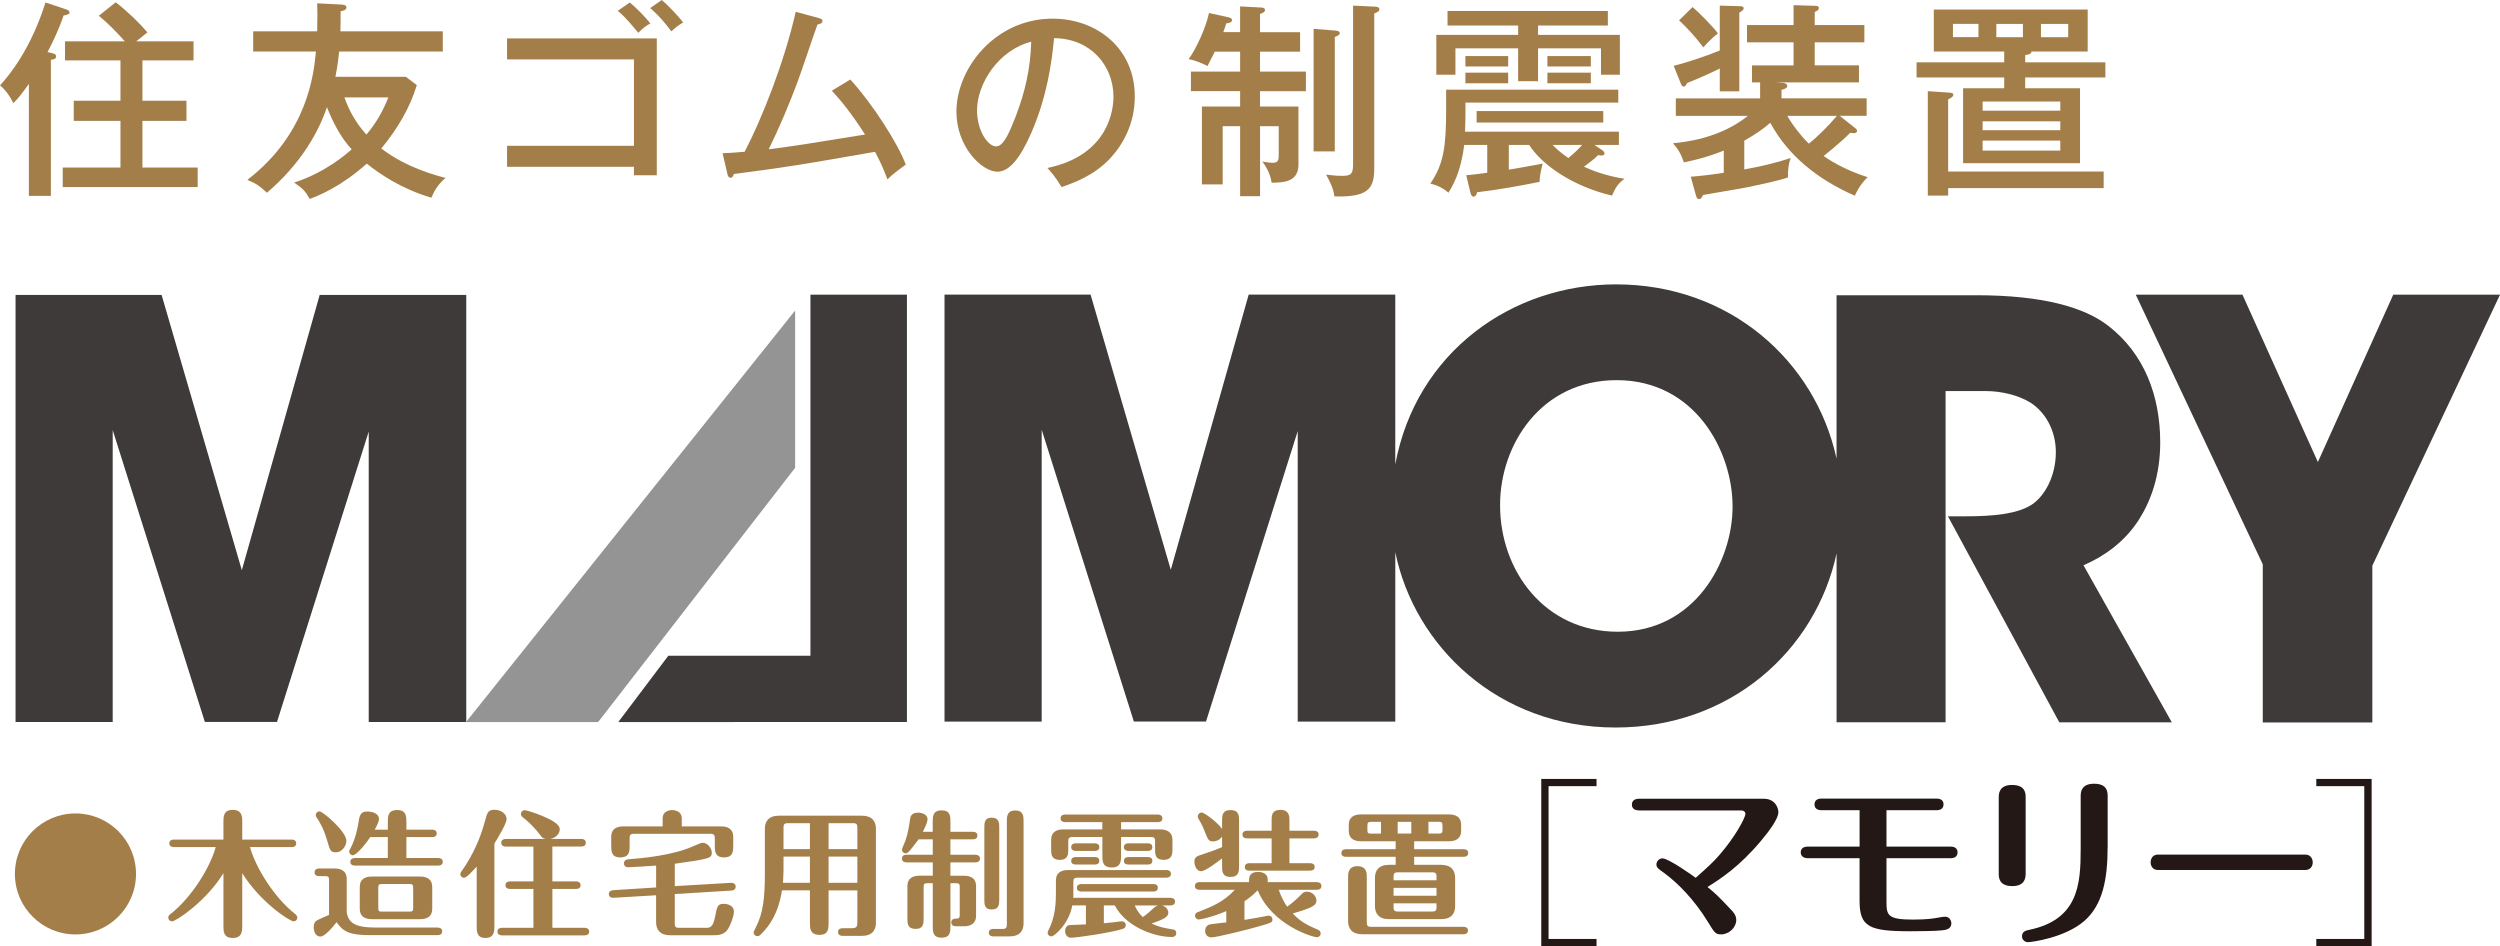 <?xml version="1.0" encoding="UTF-8"?><svg id="_レイヤー_2" xmlns="http://www.w3.org/2000/svg" viewBox="0 0 92.765 35.108"><defs><style>.cls-1{fill:#231815;}.cls-2{fill:#3e3a39;}.cls-3{fill:#a37e49;}.cls-4{fill:#949495;}</style></defs><g id="_レイヤー_1-2"><path class="cls-3" d="m5.047,32.43c0,1.238-1.008,2.243-2.248,2.243-1.234,0-2.246-1.001-2.246-2.243,0-1.256,1.019-2.247,2.246-2.247,1.233,0,2.248.997,2.248,2.247"/><path class="cls-3" d="m8.989,34.359c0,.174,0,.445-.349.445-.349,0-.349-.243-.349-.445v-1.96c-.633,1.04-1.761,1.788-1.906,1.788-.076,0-.14-.054-.14-.14,0-.053.017-.075.068-.119.825-.645,1.499-1.782,1.691-2.496h-1.545c-.07,0-.176-.016-.176-.138,0-.125.11-.141.176-.141h1.832v-.657c0-.192,0-.445.344-.445.354,0,.354.261.354.445v.657h1.83c.062,0,.172.016.172.141,0,.128-.115.138-.172.138h-1.542c.192.714.871,1.857,1.691,2.496.033.032.064.067.064.119,0,.085-.064.14-.137.14-.146,0-1.24-.712-1.906-1.788v1.96Z"/><path class="cls-3" d="m16.235,34.418c.06,0,.173.018.173.138,0,.129-.117.144-.173.144h-2.497c-.779,0-1.003-.132-1.251-.481-.175.228-.439.532-.6.532-.157,0-.247-.152-.247-.344,0-.131.037-.21.136-.265.064-.034.373-.166.434-.194v-1.305c0-.095-.026-.133-.136-.133h-.231c-.06,0-.17-.014-.17-.14,0-.127.114-.144.17-.144h.581c.257,0,.442.113.442.384v1.246c.068.386.301.562,1.082.562h2.286Zm-4.101-3.244c-.11-.394-.283-.7-.383-.837-.02-.032-.036-.051-.036-.091,0-.067.057-.138.143-.138.126,0,.995.748.995,1.09,0,.2-.177.427-.374.427-.217,0-.227-.045-.344-.451m2.255.664v-.777h-.651c-.274.408-.553.675-.643.675-.081,0-.14-.065-.14-.14,0-.028.005-.034.049-.119.197-.368.267-.791.29-.92.043-.287.07-.445.331-.445.134,0,.435.047.435.279,0,.055-.015.131-.156.394h.485v-.283c0-.206,0-.445.349-.445.336,0,.34.243.34.445v.283h.955c.055,0,.171.014.171.142,0,.121-.11.134-.171.134h-.955v.777h1.179c.055,0,.171.014.171.141,0,.121-.112.14-.171.14h-3.085c-.057,0-.174-.012-.174-.14,0-.121.113-.141.174-.141h1.217Zm1.648,1.885c0,.303-.217.384-.446.384h-1.8c-.258,0-.443-.107-.443-.384v-.813c0-.303.216-.384.443-.384h1.8c.259,0,.446.107.446.384v.813Zm-.707-.783c0-.107-.026-.138-.132-.138h-1.034c-.109,0-.129.036-.129.138v.752c0,.107.02.135.129.135h1.034c.112,0,.132-.034.132-.135v-.752Z"/><path class="cls-3" d="m17.687,32.155c-.174.194-.374.415-.467.415-.084,0-.139-.067-.139-.132,0-.047.02-.075.056-.123.415-.589.688-1.211.858-1.849.087-.317.112-.419.361-.419.233,0,.442.152.442.344,0,.178-.343.726-.453.912v3.068c0,.18-.005.433-.334.433-.323,0-.323-.249-.323-.433v-2.217Zm2.81.55h.875c.05,0,.171.012.171.144,0,.128-.121.136-.171.136h-.875v1.442h1.194c.048,0,.171.016.171.141,0,.132-.123.14-.171.14h-3.059c-.062,0-.174-.016-.174-.14,0-.125.117-.141.174-.141h1.161v-1.442h-.865c-.061,0-.172-.014-.172-.136,0-.131.116-.144.172-.144h.865v-1.292h-1.021c-.06,0-.172-.014-.172-.144,0-.125.116-.139.172-.139h1.488c-.121-.02-.155-.061-.188-.111-.217-.287-.42-.495-.689-.706-.03-.026-.055-.073-.055-.109,0-.075.061-.14.141-.14.057,0,.329.079.629.202.317.129.672.305.672.503,0,.158-.135.32-.355.36h1.153c.05,0,.17.014.17.139,0,.134-.12.144-.17.144h-1.072v1.292Z"/><path class="cls-3" d="m25.038,32.881l2.076-.123c.096-.004.184.034.184.142,0,.138-.137.146-.167.146l-2.093.129v1.104c0,.093.024.148.147.148h1.01c.134,0,.263,0,.341-.421.069-.366.088-.469.322-.469.097,0,.374.04.374.291,0,.168-.117.471-.206.623-.153.253-.389.253-.587.253h-1.567c-.383,0-.527-.21-.527-.485v-.999l-1.57.093c-.092.008-.182-.028-.182-.138,0-.115.09-.138.162-.144l1.591-.101v-.811c-.206.02-1.016.061-1.036.061-.146,0-.157-.109-.157-.142,0-.139.122-.148.191-.156.448-.032,1.609-.138,2.362-.475.188-.079.302-.135.364-.135.192,0,.343.206.343.374,0,.148-.101.176-.191.204-.24.067-.421.093-1.183.2v.831Zm-.45-2.217v-.295c0-.311.329-.311.354-.311.013,0,.356,0,.356.311v.295h1.463c.227,0,.447.085.447.384v.317c0,.218,0,.449-.34.449-.344,0-.344-.235-.344-.449v-.273c0-.097-.032-.152-.147-.152h-2.866c-.123,0-.148.055-.148.152v.273c0,.218,0,.449-.349.449-.334,0-.334-.235-.334-.449v-.317c0-.279.187-.384.445-.384h1.461Z"/><path class="cls-3" d="m30.746,34.242c0,.2,0,.447-.336.447-.357,0-.357-.253-.357-.447v-1.205h-1.037c-.14.888-.484,1.323-.727,1.575-.102.103-.119.125-.187.125-.083,0-.136-.071-.136-.129,0-.04.005-.052.076-.19.278-.528.339-1.125.339-1.998v-1.67c0-.263.132-.483.526-.483h3.069c.383,0,.526.208.526.483v3.489c0,.269-.132.488-.526.488h-.709c-.061,0-.171-.022-.171-.144,0-.128.116-.14.171-.14h.349c.164,0,.197-.071.197-.2v-1.205h-1.067v1.205Zm-.693-2.457h-.98v.471c0,.164-.011.36-.02.502h1v-.973Zm0-1.24h-.834c-.116,0-.146.053-.146.15v.813h.98v-.963Zm.693.963h1.067v-.813c0-.097-.029-.15-.146-.15h-.921v.963Zm0,1.25h1.067v-.973h-1.067v.973Z"/><path class="cls-3" d="m34.611,31.999h-.973c-.056,0-.17-.016-.17-.142,0-.132.121-.141.17-.141h.973v-.572h-.526c-.067.091-.269.356-.331.425-.045.051-.09.095-.151.095-.086,0-.136-.079-.136-.129,0-.057.106-.273.121-.317.107-.295.147-.587.178-.805.008-.083.033-.259.297-.259.171,0,.354.083.354.239,0,.065-.022.162-.173.471h.366v-.366c0-.196,0-.429.328-.429s.328.22.328.429v.366h.829c.062,0,.172.014.172.139,0,.128-.116.142-.172.142h-.829v.572h.925c.061,0,.172.02.172.141,0,.126-.115.142-.172.142h-.925v.495h.507c.258,0,.445.103.445.384v1.106c0,.297-.222.386-.445.386h-.304c-.057,0-.17-.016-.17-.144,0-.136.119-.14.186-.14.1,0,.127-.033.127-.134v-1.046c0-.099-.02-.135-.134-.135h-.211v1.592c0,.202,0,.429-.325.429-.331,0-.331-.221-.331-.429v-1.592h-.202c-.113,0-.137.036-.137.135v1.163c0,.186,0,.398-.294.398-.308,0-.308-.2-.308-.398v-1.193c0-.299.217-.384.446-.384h.496v-.495Zm2.467,1.375c0,.172,0,.374-.28.374-.273,0-.273-.192-.273-.374v-2.655c0-.176,0-.378.269-.378.284,0,.284.196.284.378v2.655Zm.903.884c0,.267-.13.488-.526.488h-.59c-.056,0-.173-.012-.173-.142s.121-.135.173-.135h.349c.116,0,.146-.057.146-.154v-3.832c0-.178,0-.409.315-.409.306,0,.306.227.306.409v3.776Z"/><path class="cls-3" d="m43.1,33.595c.177.036.251.174.251.273,0,.113-.074.224-.62.396.253.132.473.172.813.229.077.01.102.075.102.133,0,.081-.056.142-.157.142-.719,0-1.745-.423-2.124-1.173h-.406v.663c.197-.016.446-.045.577-.063.034-.008.085-.008.1-.008.061,0,.138.055.138.138,0,.081-.046.121-.121.146-.459.142-1.696.324-1.916.324-.158,0-.217-.15-.217-.245,0-.081.035-.21.171-.224.051-.006.536-.02.603-.026v-.704h-.507c-.119.688-.672,1.151-.772,1.151-.071,0-.142-.055-.142-.142,0-.026.015-.055.034-.097.248-.475.274-.991.274-1.371v-.471c0-.273.187-.382.445-.382h3.651c.051,0,.171.008.171.142,0,.125-.117.141-.171.141h-3.303c-.12,0-.146.051-.146.146v.498c0,.048,0,.069-.007.103h3.605c.053,0,.174.012.174.141,0,.129-.12.142-.174.142h-.327Zm-2.195-3.088h-1.38c-.06,0-.171-.02-.171-.14,0-.127.115-.144.171-.144h3.432c.063,0,.175.022.175.144,0,.125-.117.14-.175.14h-1.358v.269h1.454c.258,0,.452.111.452.382v.364c0,.138-.004.384-.325.384-.32,0-.32-.216-.32-.384v-.315c0-.097-.023-.148-.146-.148h-1.116v.682c0,.202,0,.447-.34.447-.354,0-.354-.239-.354-.447v-.682h-1.118c-.115,0-.147.051-.147.148v.315c0,.16,0,.384-.313.384-.322,0-.322-.223-.322-.384v-.364c0-.295.216-.382.443-.382h1.456v-.269Zm-.283.785c.063,0,.169.018.169.141,0,.128-.112.142-.169.142h-.703c-.062,0-.171-.022-.171-.142,0-.127.116-.141.171-.141h.703Zm0,.51c.063,0,.169.014.169.141,0,.128-.112.136-.169.136h-.703c-.062,0-.171-.012-.171-.136,0-.127.116-.141.171-.141h.703Zm-.491,1.28c-.056,0-.173-.016-.173-.135,0-.133.123-.144.173-.144h2.664c.049,0,.168.01.168.138,0,.129-.118.141-.168.141h-2.664Zm2.456-1.79c.063,0,.172.018.172.141,0,.128-.115.142-.172.142h-.712c-.061,0-.172-.022-.172-.142,0-.127.116-.141.172-.141h.712Zm0,.51c.063,0,.172.014.172.141,0,.128-.115.136-.172.136h-.712c-.061,0-.172-.012-.172-.136,0-.127.116-.141.172-.141h.712Zm-.483,1.794c.085.198.187.322.298.431.146-.091.258-.198.388-.317.086-.081.134-.103.189-.113h-.876Z"/><path class="cls-3" d="m45.346,30.456c0-.176,0-.398.314-.398.317,0,.317.216.317.398v1.683c0,.174,0,.4-.315.4-.316,0-.316-.216-.316-.4v-.287c-.199.152-.62.475-.78.475-.163,0-.247-.202-.247-.358,0-.119.04-.184.227-.243.471-.158.525-.178.8-.293v-.394c-.094.152-.254.182-.336.182-.161,0-.187-.063-.313-.382-.085-.218-.132-.301-.227-.457-.016-.03-.026-.054-.026-.085,0-.087.073-.148.146-.148.108,0,.634.409.756.611v-.303Zm.832,3.677c.258-.041.557-.091.804-.142.071-.016.076-.016.096-.016.061,0,.137.051.137.141,0,.109-.035.117-.343.212-.516.156-1.736.455-1.926.455-.137,0-.229-.111-.229-.235,0-.22.173-.251.222-.255.093-.016.48-.057.563-.067v-.419c-.496.216-.953.311-1.017.311-.082,0-.142-.059-.142-.14,0-.097.085-.132.123-.141.513-.2.941-.372,1.353-.821h-1.311c-.066,0-.17-.02-.17-.14,0-.126.114-.144.17-.144h1.836c.005-.186.005-.378.343-.378.173,0,.353.073.353.275v.103h1.823c.06,0,.17.022.17.144,0,.127-.116.14-.17.14h-1.413c.122.356.259.554.313.627.123-.085.31-.237.513-.443.055-.061.105-.113.223-.113.207,0,.349.178.349.33,0,.172-.141.267-.88.477.276.291.495.415.939.607.03.012.097.046.097.135,0,.087-.067.14-.138.14-.161,0-1.669-.449-2.198-1.741-.223.226-.384.334-.491.408v.688Zm1.007-2.104v-.92h-.91c-.061,0-.173-.016-.173-.144,0-.119.107-.14.173-.14h.91v-.398c0-.154,0-.376.328-.376.333,0,.333.261.333.376v.398h.912c.054,0,.171.016.171.14,0,.123-.11.144-.171.144h-.912v.92h.764c.058,0,.173.016.173.144,0,.117-.111.133-.173.133h-2.25c-.054,0-.17-.008-.17-.133,0-.128.107-.144.17-.144h.826Z"/><path class="cls-3" d="m51.787,31.793h-1.843c-.061,0-.17-.016-.17-.138,0-.128.113-.144.17-.144h1.843v-.295h-1.295c-.258,0-.445-.113-.445-.384v-.228c0-.299.222-.384.445-.384h3.281c.257,0,.444.103.444.384v.228c0,.297-.223.384-.444.384h-1.299v.295h1.833c.062,0,.173.016.173.138,0,.128-.116.144-.173.144h-1.833v.297h.996c.384,0,.524.212.524.485v1.046c0,.269-.129.485-.524.485h-1.926c-.385,0-.525-.21-.525-.485v-1.046c0-.269.132-.485.525-.485h.244v-.297Zm-1.07,2.449c0,.091.027.148.148.148h3.438c.06,0,.167.016.167.135,0,.127-.11.142-.167.142h-3.747c-.39,0-.533-.212-.533-.485v-1.662c0-.085-.003-.38.34-.38.353,0,.353.271.353.38v1.723Zm.527-3.746h-.373c-.106,0-.132.036-.132.138v.166c0,.103.021.132.132.132h.373v-.435Zm2.059,2.166v-.148c0-.095-.032-.146-.148-.146h-1.298c-.116,0-.147.055-.147.146v.148h1.593Zm-1.593.576h1.593v-.293h-1.593v.293Zm0,.281v.158c0,.097.03.146.147.146h1.298c.115,0,.148-.048.148-.146v-.158h-1.593Zm.657-3.024h-.505v.435h.505v-.435Zm.637.435h.385c.11,0,.136-.028.136-.132v-.166c0-.101-.026-.138-.136-.138h-.385v.435Z"/><polygon class="cls-1" points="59.241 29.171 57.461 29.171 57.461 34.841 59.241 34.841 59.241 35.108 57.19 35.108 57.19 28.903 59.241 28.903 59.241 29.171"/><path class="cls-1" d="m60.819,30.072c-.266,0-.266-.184-.266-.216,0-.196.182-.218.266-.218h4.625c.409,0,.544.317.544.503,0,.253-.376.736-.64,1.054-.816.975-1.529,1.43-1.99,1.717.258.214.367.301.871.841.083.083.197.208.197.386,0,.269-.264.532-.561.532-.208,0-.242-.054-.486-.453-.491-.809-1.118-1.456-1.65-1.841-.197-.135-.266-.188-.266-.303,0-.107.097-.224.223-.224.232,0,1.176.676,1.235.722.487-.437.634-.564.899-.87.566-.653.945-1.361.945-1.503,0-.081-.069-.127-.157-.127h-3.788Z"/><path class="cls-1" d="m67.081,31.845c-.136,0-.263-.063-.263-.216,0-.033,0-.216.263-.216h1.921v-1.349h-1.415c-.152,0-.258-.069-.258-.216,0-.154.114-.216.258-.216h4.275c.255,0,.255.182.255.216,0,.196-.183.216-.255.216h-1.862v1.349h2.38c.257,0,.257.184.257.216,0,.194-.178.216-.257.216h-2.38v1.638c0,.485.06.639.983.639.498,0,.77-.039.937-.073.121-.022.187-.034.256-.034.164,0,.231.15.231.249,0,.216-.218.243-.344.257-.19.028-.933.034-1.193.034-1.525,0-1.869-.168-1.869-1.133v-1.577h-1.921Z"/><path class="cls-1" d="m75.164,32.401c0,.132,0,.479-.492.479-.507,0-.507-.328-.507-.471v-2.811c0-.127,0-.471.492-.471.507,0,.507.321.507.471v2.803Zm3.042-.989c0,1.221-.183,2.16-.863,2.759-.722.627-1.958.789-2.094.789-.105,0-.22-.079-.22-.214,0-.184.148-.218.248-.239,1.837-.376,1.929-1.679,1.929-3.005v-1.952c0-.128,0-.469.496-.469.505,0,.505.322.505.469v1.863Z"/><path class="cls-1" d="m85.54,31.71c.236,0,.277.214.277.283,0,.166-.101.289-.277.289h-5.463c-.237,0-.276-.204-.276-.283,0-.053.02-.289.276-.289h5.463Z"/><polygon class="cls-1" points="85.949 34.841 87.729 34.841 87.729 29.171 85.949 29.171 85.949 28.903 88.002 28.903 88.002 35.108 85.949 35.108 85.949 34.841"/><path class="cls-2" d="m77.31,20.975c.75-.321,1.52-.855,2.056-1.691.449-.707.791-1.648.791-2.868,0-1.736-.598-3.298-1.925-4.325-.88-.685-2.42-1.136-4.904-1.136h-5.181v6.064c-.786-3.62-3.963-6.467-8.181-6.467-3.865,0-7.423,2.515-8.193,6.681v-6.302h-5.439l-2.891,10.212-2.976-10.212h-5.416v.004h-.004v15.84h3.606v-10.829l3.42,10.827h2.677l3.403-10.775v10.778h3.606v-.002h.015v-6.283c.711,3.479,3.811,6.504,8.171,6.504,4.255,0,7.42-2.843,8.203-6.459v6.265h4.045v-12.29h1.5c.556,0,1.199.149,1.649.428.534.343.942,1.005.942,1.841,0,.879-.407,1.627-.899,1.949-.536.342-1.413.429-2.441.429h-.664l4.132,7.644h4.175l-3.276-5.825Zm-17.28,2.466c-2.719,0-4.368-2.269-4.368-4.689v-.02c0-2.227,1.52-4.626,4.325-4.626,2.912,0,4.302,2.634,4.302,4.689,0,2.033-1.391,4.646-4.259,4.646Z"/><polygon class="cls-2" points="17.301 10.945 11.862 10.945 8.973 21.157 5.997 10.945 .58 10.945 .58 10.95 .577 10.95 .577 26.791 4.182 26.791 4.182 15.959 7.602 26.789 10.278 26.789 13.682 16.013 13.682 26.791 17.288 26.791 17.288 26.789 17.301 26.789 17.301 10.945"/><polygon class="cls-4" points="22.195 26.792 29.504 17.359 29.504 11.523 17.292 26.792 22.195 26.792"/><polygon class="cls-2" points="33.653 10.934 30.072 10.934 30.072 24.332 24.798 24.332 22.942 26.793 33.653 26.79 33.653 10.934"/><polygon class="cls-2" points="92.765 10.935 88.804 10.935 86.007 17.144 83.209 10.935 79.25 10.935 83.962 20.939 83.962 26.809 88.028 26.809 88.028 20.991 92.765 10.935"/><path class="cls-3" d="m1.903,1.965c.123.03.177.046.177.131,0,.093-.084.107-.192.123v5.048h-.816V3.113c-.216.3-.378.523-.578.716-.115-.246-.27-.47-.493-.662C.362,2.781,1.156,1.787,1.688.092l.786.263c.062.022.107.062.107.107,0,.062-.062.077-.223.116-.17.508-.401.986-.594,1.355l.139.031Zm5.278-.432v.709h-1.896v1.495h1.634v.747h-1.634v1.733h2.05v.725H2.327v-.725h2.143v-1.733h-1.734v-.747h1.734v-1.495h-2.058v-.709h2.219c-.3-.339-.616-.663-.963-.948l.624-.5c.408.308.879.763,1.179,1.117-.139.107-.323.254-.416.331h2.127Z"/><path class="cls-3" d="m9.395,1.911v-.748h2.374c.015-.547.008-.771,0-1.04l.901.046c.115.008.185.031.185.108,0,.1-.131.123-.216.139,0,.315,0,.509-.008.747h3.799v.748h-3.845c-.023.23-.054.508-.139.939h2.612l.408.309c-.262.855-.709,1.61-1.317,2.351.939.724,2.05,1.001,2.381,1.094-.27.231-.408.455-.524.732-1.102-.324-1.903-.871-2.396-1.264-1.001.886-1.795,1.187-2.118,1.31-.178-.309-.247-.378-.578-.608,1.141-.362,1.957-1.071,2.134-1.233-.416-.454-.686-.986-.917-1.564-.315.933-.971,2.104-2.227,3.175-.254-.23-.354-.323-.725-.478,2.243-1.726,2.466-3.938,2.543-4.762h-2.327Zm3.383,1.702c.193.524.416.933.817,1.38.354-.408.616-.879.816-1.38h-1.634Z"/><path class="cls-3" d="m18.815,6.188v-.778h4.708v-3.206h-4.708v-.778h5.556v5.078h-.848v-.315h-4.708ZM23.369.092c.2.162.547.501.763.778-.123.069-.254.146-.447.347-.462-.562-.616-.693-.763-.816l.447-.309Zm1.187-.092c.239.2.594.578.794.832-.192.115-.27.177-.439.331-.093-.123-.378-.516-.786-.863l.432-.3Z"/><path class="cls-3" d="m31.552,2.951c.832.909,1.78,2.396,2.058,3.159-.101.069-.47.331-.679.547-.131-.347-.254-.632-.462-1.024-2.866.501-3.183.555-5.24.824-.038.115-.069.139-.123.139-.062,0-.1-.062-.115-.139l-.178-.771c.208-.008.378-.016.817-.054.624-1.187,1.472-3.313,1.896-5.194l.848.231c.092.023.146.054.146.108,0,.1-.139.123-.186.131-.123.331-.624,1.826-.739,2.127-.316.848-.671,1.688-1.071,2.504.824-.101,1.727-.246,3.575-.547-.501-.778-.894-1.264-1.232-1.626l.686-.416Z"/><path class="cls-3" d="m38.865,6.233c2.297-.478,2.451-2.196,2.451-2.643,0-1.156-.848-2.166-2.204-2.173-.085.886-.254,2.157-.848,3.521-.416.947-.816,1.433-1.256,1.433-.578,0-1.519-.925-1.519-2.227,0-1.618,1.449-3.452,3.568-3.452,1.626,0,3.051,1.086,3.051,2.89,0,1.002-.438,1.78-.901,2.28-.608.655-1.349.917-1.818,1.079-.216-.362-.37-.539-.524-.709Zm-2.611-2.142c0,.771.408,1.341.708,1.341.293,0,.517-.586.717-1.087.362-.933.555-1.803.586-2.797-1.218.308-2.011,1.564-2.011,2.543Z"/><path class="cls-3" d="m46.015,1.194V.238l.747.039c.046,0,.178.008.178.092,0,.085-.108.124-.186.146v.679h1.487v.724h-1.487v.74h1.703v.725h-1.703v.57h1.426v2.157c0,.655-.57.663-.994.67-.054-.393-.277-.693-.347-.785.262.038.293.046.386.046.215,0,.223-.115.223-.309v-1.048h-.693v2.597h-.739v-2.597h-.647v2.158h-.771v-2.89h1.418v-.57h-1.826v-.725h1.826v-.74h-.94c-.131.263-.192.378-.27.532-.192-.101-.501-.224-.701-.254.301-.409.655-1.218.755-1.711l.709.154c.054.015.146.03.146.115,0,.077-.131.107-.216.115-.023.085-.038.132-.107.324h.624Zm3.514-.062c.062.008.185.015.185.1,0,.062-.092.108-.185.139v4.246h-.786V1.071l.786.062Zm1.464-.887c.069,0,.192.008.192.101,0,.077-.107.123-.192.154v5.725c0,.732-.17,1.103-1.479,1.063-.023-.161-.062-.369-.309-.809.37.046.432.046.602.046.339,0,.4-.085.4-.439V.208l.786.038Z"/><path class="cls-3" d="m59.46,5.579c.047.03.077.076.077.115,0,.062-.069.077-.115.077-.038,0-.077-.008-.123-.016-.162.162-.239.216-.524.432.332.154.825.339,1.503.447-.231.177-.309.277-.463.624-1.456-.339-2.611-1.148-3.074-1.881h-.755v.917c.177-.022,1.056-.185,1.256-.223-.046.169-.115.478-.115.678-.771.154-1.541.293-2.319.385-.008.047-.039.162-.132.162-.076,0-.1-.093-.115-.146l-.154-.647c.208-.022.401-.038.778-.092v-1.033h-.855c-.123,1.033-.446,1.549-.585,1.772-.101-.085-.293-.246-.671-.339.501-.732.586-1.379.586-2.774v-.709h6.388v.479h-5.671v.547c0,.054-.016.454-.016.531h5.71v.493h-.909l.3.201Zm-2.389-4.285h3.036v1.479h-.701v-.979h-2.335v1.218h-.739v-1.218h-2.327v.979h-.709v-1.479h3.036v-.347h-2.62V.408h5.949v.539h-2.59v.347Zm-1.109.786v.386h-1.587v-.386h1.587Zm0,.616v.394h-1.587v-.394h1.587Zm3.529,1.426v.424h-4.7v-.424h4.7Zm-.462-2.042v.386h-1.611v-.386h1.611Zm0,.616v.394h-1.611v-.394h1.611Zm-1.418,2.682c.115.116.277.277.585.485.216-.177.354-.308.509-.485h-1.094Z"/><path class="cls-3" d="m64.723,6.287c.594-.107,1.164-.238,1.727-.424-.093.209-.108.501-.108.725-.408.131-1.04.262-1.51.362-.254.054-1.41.239-1.642.285-.016.046-.062.154-.146.154-.077,0-.1-.093-.115-.139l-.192-.693c.323-.023.616-.055,1.225-.146v-.825c-.131.055-.647.271-1.479.439-.123-.354-.224-.501-.408-.709.4-.038,1.733-.169,2.782-1.017h-2.674v-.647h3.128v-.594h-.301v-.632h1.542v-.855h-1.727v-.64h1.727V.192l.785.023c.069,0,.154.008.154.084,0,.069-.077.116-.154.146v.485h1.842v.64h-1.842v.855h1.642v.632h-3.074l.293.023c.054.008.123.054.123.107,0,.093-.154.132-.216.146v.316h3.159v.647h-1.002l.562.446c.062.047.085.077.085.116,0,.054-.062.085-.115.085-.039,0-.077-.008-.139-.016-.416.416-.895.786-.986.862.123.085.701.493,1.633.786-.192.178-.369.432-.478.687-1.387-.609-2.474-1.487-3.136-2.705-.231.2-.478.386-.964.663v1.062Zm-2.619-3.845c.555-.139,1.31-.4,1.71-.57V.208l.748.022c.03,0,.139,0,.139.077,0,.062-.062.101-.162.162v2.921h-.725v-.848c-.177.092-.654.315-1.209.539-.062.107-.085.131-.132.131-.038,0-.069-.023-.1-.1l-.27-.671Zm.701-2.181c.2.17.739.701.939.979-.238.192-.339.293-.539.517-.354-.463-.624-.74-.901-1.002l.501-.493Zm3.514,4.038c.2.354.523.763.801,1.032.316-.254.709-.64,1.041-1.032h-1.842Z"/><path class="cls-3" d="m75.147,2.312h2.975v.562h-2.975v.4h2.034v2.782h-4.339v-2.782h1.526v-.4h-3.252v-.562h3.252v-.4h-2.612V.354h5.71v1.557h-2.089c.008.1-.123.115-.23.131v.27Zm2.912,4.053v.617h-5.771v.277h-.755v-3.876l.802.054c.062.008.146.008.146.085,0,.062-.093.123-.193.161v2.682h5.771Zm-4.646-5.479h-.947v.493h.947v-.493Zm3.036,3.221v-.339h-2.882v.339h2.882Zm-2.882.394v.331h2.882v-.331h-2.882Zm0,.717v.369h2.882v-.369h-2.882Zm.509-3.838h.986v-.493h-.986v.493Zm1.656,0h1.01v-.493h-1.01v.493Z"/></g></svg>